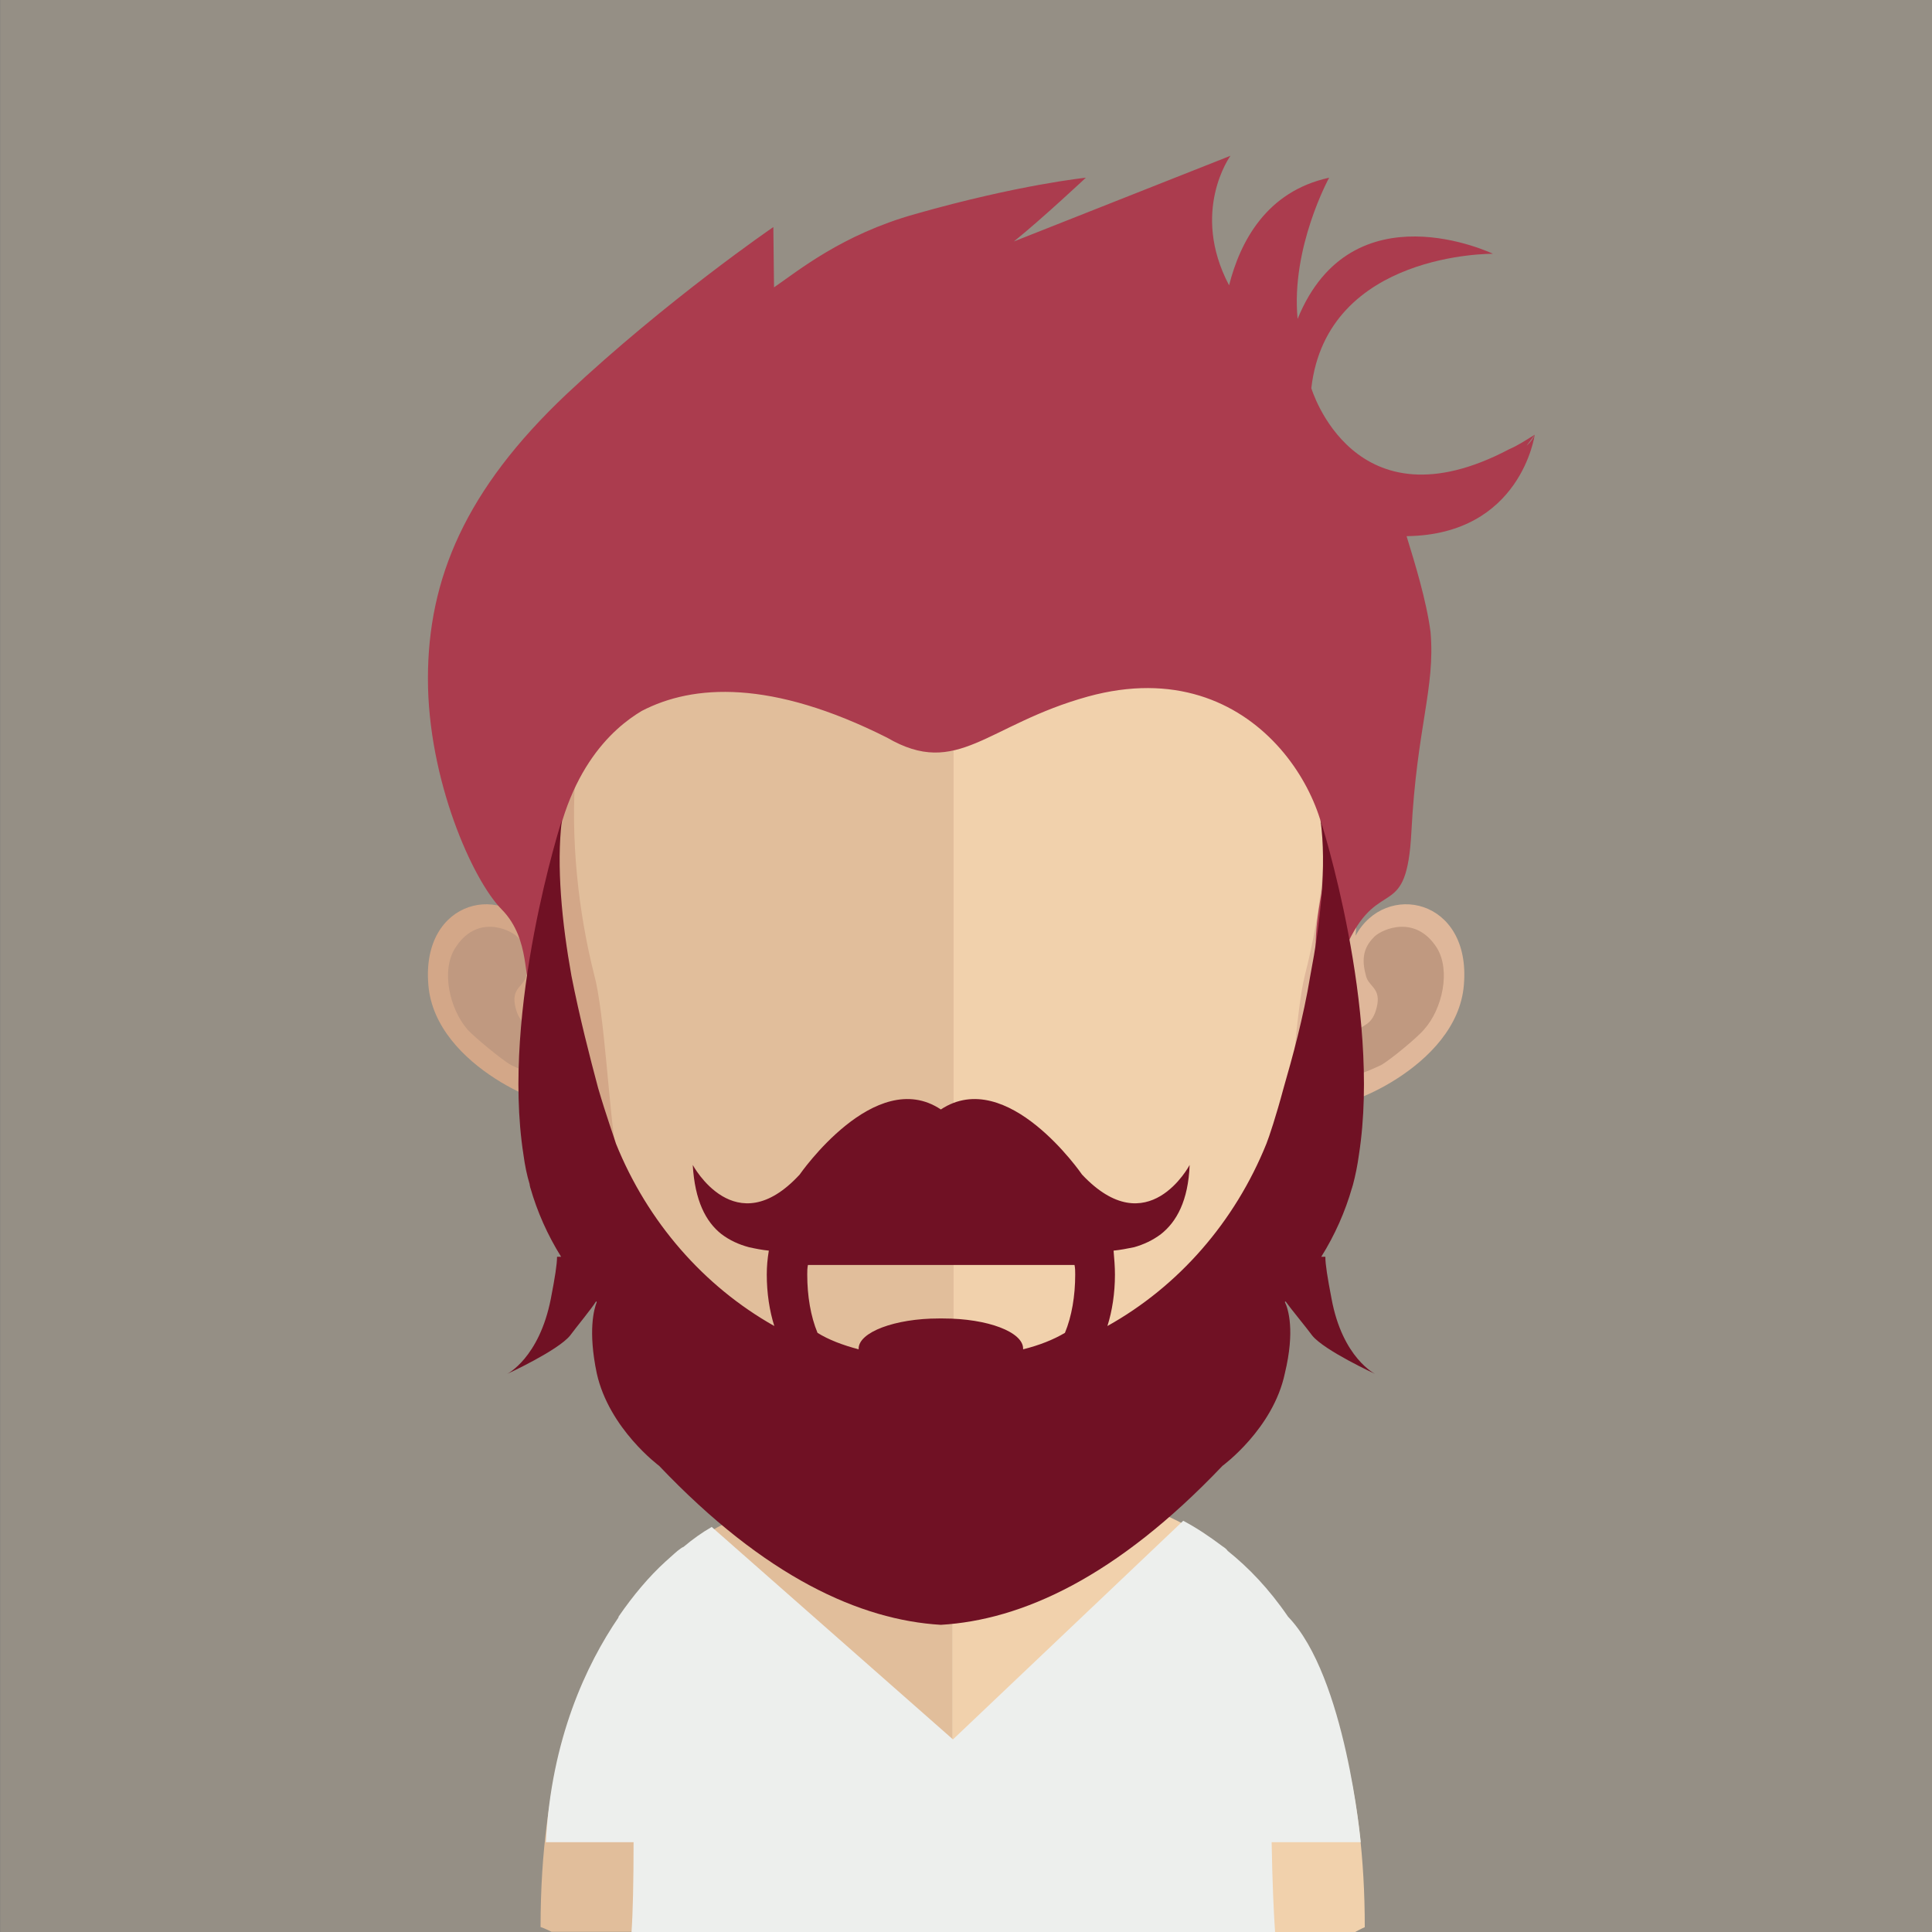 <?xml version="1.0" encoding="utf-8"?>
<!-- Generator: Adobe Illustrator 21.0.0, SVG Export Plug-In . SVG Version: 6.00 Build 0)  -->
<svg version="1.1" id="Layer_1" xmlns="http://www.w3.org/2000/svg" xmlns:xlink="http://www.w3.org/1999/xlink" x="0px" y="0px"
	 viewBox="0 0 128 128" style="enable-background:new 0 0 128 128;" xml:space="preserve">
<rect x="0" y="0" width="128" height="128" fill="#808080" stroke="none"/>
<style type="text/css">
	.st0{fill:#958F85;}
	.st1{fill:#00B5DD;}
	.st2{fill:#C09980;}
	.st3{fill:#E1BE9B;}
	.st4{fill:#F1D1AC;}
	.st5{clip-path:url(#SVGID_2_);fill:#C09980;}
	.st6{fill:#D3A788;}
	.st7{fill:#DFB79A;}
	.st8{fill:#AB3C4E;}
	.st9{fill:#EDEFED;}
	.st10{fill:#701124;}
</style>
<g>
	<rect x="0.015" y="0" class="st0" width="128" height="128"/>
	<g>
		<polygon class="st1" points="46.97,127.973 47.515,127.973 49.014,125.248 50.558,127.973 51.102,127.973 49.014,124.386 		"/>
		<polygon class="st1" points="79.581,127.973 80.126,127.973 81.624,125.248 83.168,127.973 83.713,127.973 81.624,124.386 		"/>
		<path class="st2" d="M32.331,63.61c1.362-2.225,3.496-1.226,4.041-0.772c0.59,0.545,0.999,1.271,0.681,2.588
			c-0.182,0.727-0.999,0.772-0.772,1.907c0.182,1.226,0.772,1.317,1.09,1.635c0.318,0.272,0.772,0.499,0.954,1.044
			c0.227,0.499,0.272,1.09,0.136,1.589c-0.182,0.908-1.544,0.182-2.452-0.227c-0.59-0.272-2.452-1.862-2.861-2.361
			C31.923,67.696,31.378,65.108,32.331,63.61"/>
		<path class="st3" d="M63.103,79.084v48.902H36.541c-0.454-0.227-0.727-0.318-0.727-0.318c0-20.115,9.626-25.972,14.121-27.562
			c1.317-0.499,2.225-0.59,2.225-0.59c1.635,0,2.634-2.089,3.36-5.267c0.091-0.499,0.182-0.999,0.272-1.498
			c0.136-0.908,0.272-1.862,0.363-2.861c0.045-0.59,0.136-1.181,0.182-1.816c0.227-2.997,0.272-6.221,0.272-9.354
			C56.61,78.721,60.243,79.084,63.103,79.084"/>
		<path class="st4" d="M90.42,127.682c0,0-0.227,0.091-0.636,0.318H63.085V79.098h0.045c2.906,0,6.493-0.363,6.493-0.363
			c0,3.088,0.091,6.311,0.363,9.308c0.045,0.59,0.091,1.181,0.136,1.725c0.136,1.044,0.227,2.043,0.363,2.906
			c0.091,0.454,0.091,0.817,0.227,1.226c0.681,3.315,1.725,5.63,3.451,5.63c0,0,1.362,0.136,3.36,0.999
			C82.246,102.709,90.42,109.156,90.42,127.682"/>
		<g>
			<defs>
				<rect id="SVGID_1_" x="55.779" y="87.97" width="14.666" height="8.763"/>
			</defs>
			<clipPath id="SVGID_2_">
				<use xlink:href="#SVGID_1_"  style="overflow:visible;"/>
			</clipPath>
			<path class="st5" d="M70.464,92.697L70.464,92.697c-0.636,1.044-2.861,4.041-7.31,4.041h-0.045
				c-4.223-0.045-6.72-3.088-7.31-3.996c0.136-0.908,0.272-1.862,0.363-2.861c0.045-0.59,0.091-1.181,0.136-1.816
				c2.043,0.545,4.314,0.863,6.72,0.908h0.091c2.452-0.045,4.677-0.409,6.856-0.999c0.045,0.636,0.091,1.226,0.136,1.816
				C70.237,90.835,70.327,91.743,70.464,92.697"/>
		</g>
		<path class="st6" d="M62.617,23.035c-28.152,0-28.333,23.566-27.062,38.958c-1.952-3.632-7.674-2.497-7.174,3.269
			c0.454,5.54,8.536,8.4,8.446,7.764c2.27,12.668,15.529,20.024,25.791,20.024h0.227V23.035H62.617"/>
		<path class="st2" d="M30.157,62.81c1.408-2.225,3.542-1.271,4.087-0.772c0.59,0.545,0.999,1.226,0.636,2.543
			c-0.136,0.772-0.954,0.817-0.772,1.952c0.227,1.226,0.772,1.317,1.135,1.589c0.318,0.318,0.726,0.545,0.954,1.09
			c0.227,0.499,0.227,1.044,0.136,1.544c-0.227,0.908-1.544,0.227-2.452-0.182c-0.59-0.318-2.452-1.862-2.906-2.361
			C29.793,66.852,29.203,64.309,30.157,62.81"/>
		<path class="st7" d="M62.749,23.035c28.152,0,28.288,23.566,27.062,38.958c1.952-3.632,7.674-2.497,7.174,3.269
			c-0.454,5.54-8.536,8.4-8.446,7.764c-2.27,12.668-15.483,20.024-25.791,20.024h-0.227V23.035H62.749"/>
		<path class="st2" d="M95.205,62.81c-1.408-2.225-3.587-1.271-4.132-0.772c-0.545,0.545-0.954,1.226-0.59,2.543
			c0.136,0.772,0.954,0.817,0.772,1.952c-0.227,1.226-0.772,1.317-1.135,1.589c-0.318,0.318-0.772,0.545-0.954,1.09
			c-0.227,0.499-0.272,1.044-0.136,1.544c0.227,0.908,1.544,0.227,2.452-0.182c0.59-0.318,2.452-1.862,2.861-2.361
			C95.569,66.852,96.114,64.309,95.205,62.81"/>
		<path class="st3" d="M62.926,29.687c-9.263,0-16.074,2.679-20.115,7.991c-5.767,7.401-5.494,18.753-3.451,26.88
			c0.681,2.452,0.999,9.172,1.453,11.624c1.998,11.034,14.121,16.891,22.113,16.891h0.227V29.687h-0.136"/>
		<path class="st4" d="M83.014,37.669c-4.087-5.222-10.761-7.946-19.842-7.991v63.387c9.127-0.136,19.979-6.584,21.886-16.846
			c0.454-2.497,0.772-9.217,1.408-11.669C88.553,56.422,88.78,45.116,83.014,37.669"/>
		<path class="st8" d="M101.68,28.801c-0.091,0.227-0.272,0.499-0.545,0.726C101.499,29.074,101.68,28.801,101.68,28.801
			c-0.59,0.363-1.135,0.726-1.68,0.954c-10.307,5.449-13.122-4.041-13.122-4.041c1.044-9.036,12.033-8.9,12.033-8.9
			s-9.354-4.495-12.941,4.314c-0.454-4.722,2.089-9.354,2.089-9.354c-4.177,0.908-5.903,4.268-6.629,7.129
			c-2.588-4.904,0.091-8.582,0.091-8.582l-14.348,5.676c1.862-1.498,4.768-4.223,4.768-4.223s-4.45,0.454-11.306,2.407
			c-4.858,1.362-7.764,3.769-9.354,4.858l-0.045-3.996c0,0-7.038,4.813-13.713,11.079c-6.675,6.311-9.172,12.214-9.172,18.844
			c0,6.675,2.951,13.349,4.904,15.302c1.952,1.998,1.362,4.904,1.952,4.904c0,0,1.362,0.045,1.226-6.538
			c0.726-7.447,4.177-10.398,6.084-11.533c3.405-1.771,8.582-2.089,16.255,1.771c4.677,2.724,6.584-0.863,13.304-2.724
			c11.397-3.133,16.709,7.674,15.711,11.896c-1.453,6.493,0,7.628,0.817,7.492c0,0,0-1.68,0.726-3.133
			c2.089-4.359,3.86-1.317,4.177-7.265c0.363-6.993,1.589-9.535,1.271-13.259c-0.272-2.089-1.044-4.586-1.589-6.357
			C100.772,35.43,101.68,28.801,101.68,28.801"/>
		<path class="st9" d="M90.152,122.052c0,0-0.999-10.988-4.813-14.939c-1.271-1.862-2.634-3.269-3.996-4.359
			c-0.091-0.136-0.227-0.227-0.363-0.318c-0.908-0.681-1.725-1.226-2.588-1.68l-15.256,14.485l-15.983-14.076
			c-0.636,0.363-1.271,0.817-1.862,1.317c-0.136,0.045-0.272,0.182-0.409,0.272c0,0-0.318,0.272-0.817,0.727
			c-1.044,0.954-2.089,2.179-3.088,3.632v0.045c-2.134,3.133-4.45,8.037-4.813,14.893h5.812c0,2.588-0.045,4.631-0.136,5.948h42.636
			c-0.091-1.317-0.182-3.36-0.227-5.948H90.152z"/>
		<path class="st10" d="M88.217,86.036c-0.272-1.408-0.409-2.27-0.409-2.77h-0.272c0.908-1.453,1.589-2.997,2.043-4.586v0.045
			c0-0.091,0.045-0.182,0.045-0.182c0.182-0.681,0.318-1.362,0.409-2.043c1.498-9.626-2.543-22.158-2.543-22.158
			c0.409,3.042,0,6.766-0.681,10.307c-0.454,2.77-1.181,5.403-1.771,7.447c-0.499,1.862-0.954,3.224-1.135,3.678
			c-2.089,5.176-5.812,9.444-10.534,12.078c0.318-0.999,0.499-2.179,0.499-3.405c0-0.545-0.045-1.044-0.091-1.589
			c0.454-0.045,0.908-0.136,1.362-0.227c0.636-0.182,1.226-0.454,1.771-0.863c1.044-0.817,1.816-2.225,1.907-4.586
			c0,0-2.77,5.267-7.129,0.636c0,0-4.949-7.22-9.354-4.314c-4.359-2.906-9.354,4.314-9.354,4.314
			c-4.268,4.631-7.083-0.636-7.083-0.636c0.136,2.361,0.863,3.769,1.907,4.586c0.545,0.409,1.135,0.681,1.816,0.863
			c0.409,0.091,0.863,0.182,1.317,0.227c-0.091,0.545-0.136,1.044-0.136,1.589c0,1.226,0.182,2.407,0.499,3.405
			c-4.677-2.634-8.4-6.902-10.489-12.078c-0.136-0.454-0.636-1.816-1.181-3.678c-0.545-2.043-1.226-4.677-1.771-7.447
			c-0.636-3.542-0.999-7.265-0.636-10.307c0,0-4.041,12.532-2.543,22.158c0.091,0.681,0.227,1.362,0.409,1.952
			c0,0.091,0.045,0.182,0.045,0.272V78.68c0.454,1.589,1.135,3.133,2.043,4.586h-0.272c0,0.499-0.136,1.362-0.409,2.77
			c-0.772,3.95-2.906,4.995-2.906,4.995s3.36-1.544,4.177-2.543c0.363-0.499,1.453-1.816,1.725-2.27l0.045,0.045
			c-0.182,0.454-0.59,1.907,0,4.722c0.817,3.678,4.132,6.13,4.132,6.13c7.038,7.401,13.349,10.216,18.662,10.534
			c5.358-0.318,11.624-3.133,18.662-10.534c0,0,3.36-2.452,4.132-6.13c0.681-2.815,0.227-4.268,0-4.722l0.045-0.045
			c0.318,0.454,1.408,1.771,1.771,2.27c0.817,0.999,4.177,2.543,4.177,2.543S88.944,89.986,88.217,86.036 M70.554,88.306
			c-0.772,0.454-1.68,0.817-2.77,1.09V89.35c0-1.09-2.316-1.998-5.313-1.998h-0.136H62.2c-2.906,0-5.313,0.908-5.313,1.998v0.045
			c-1.044-0.272-1.998-0.636-2.724-1.09c-0.454-1.09-0.681-2.452-0.681-3.86c0-0.227,0-0.409,0.045-0.636H71.19
			c0.045,0.227,0.045,0.409,0.045,0.636C71.235,85.854,71.008,87.216,70.554,88.306"/>
	</g>
</g>
</svg>
